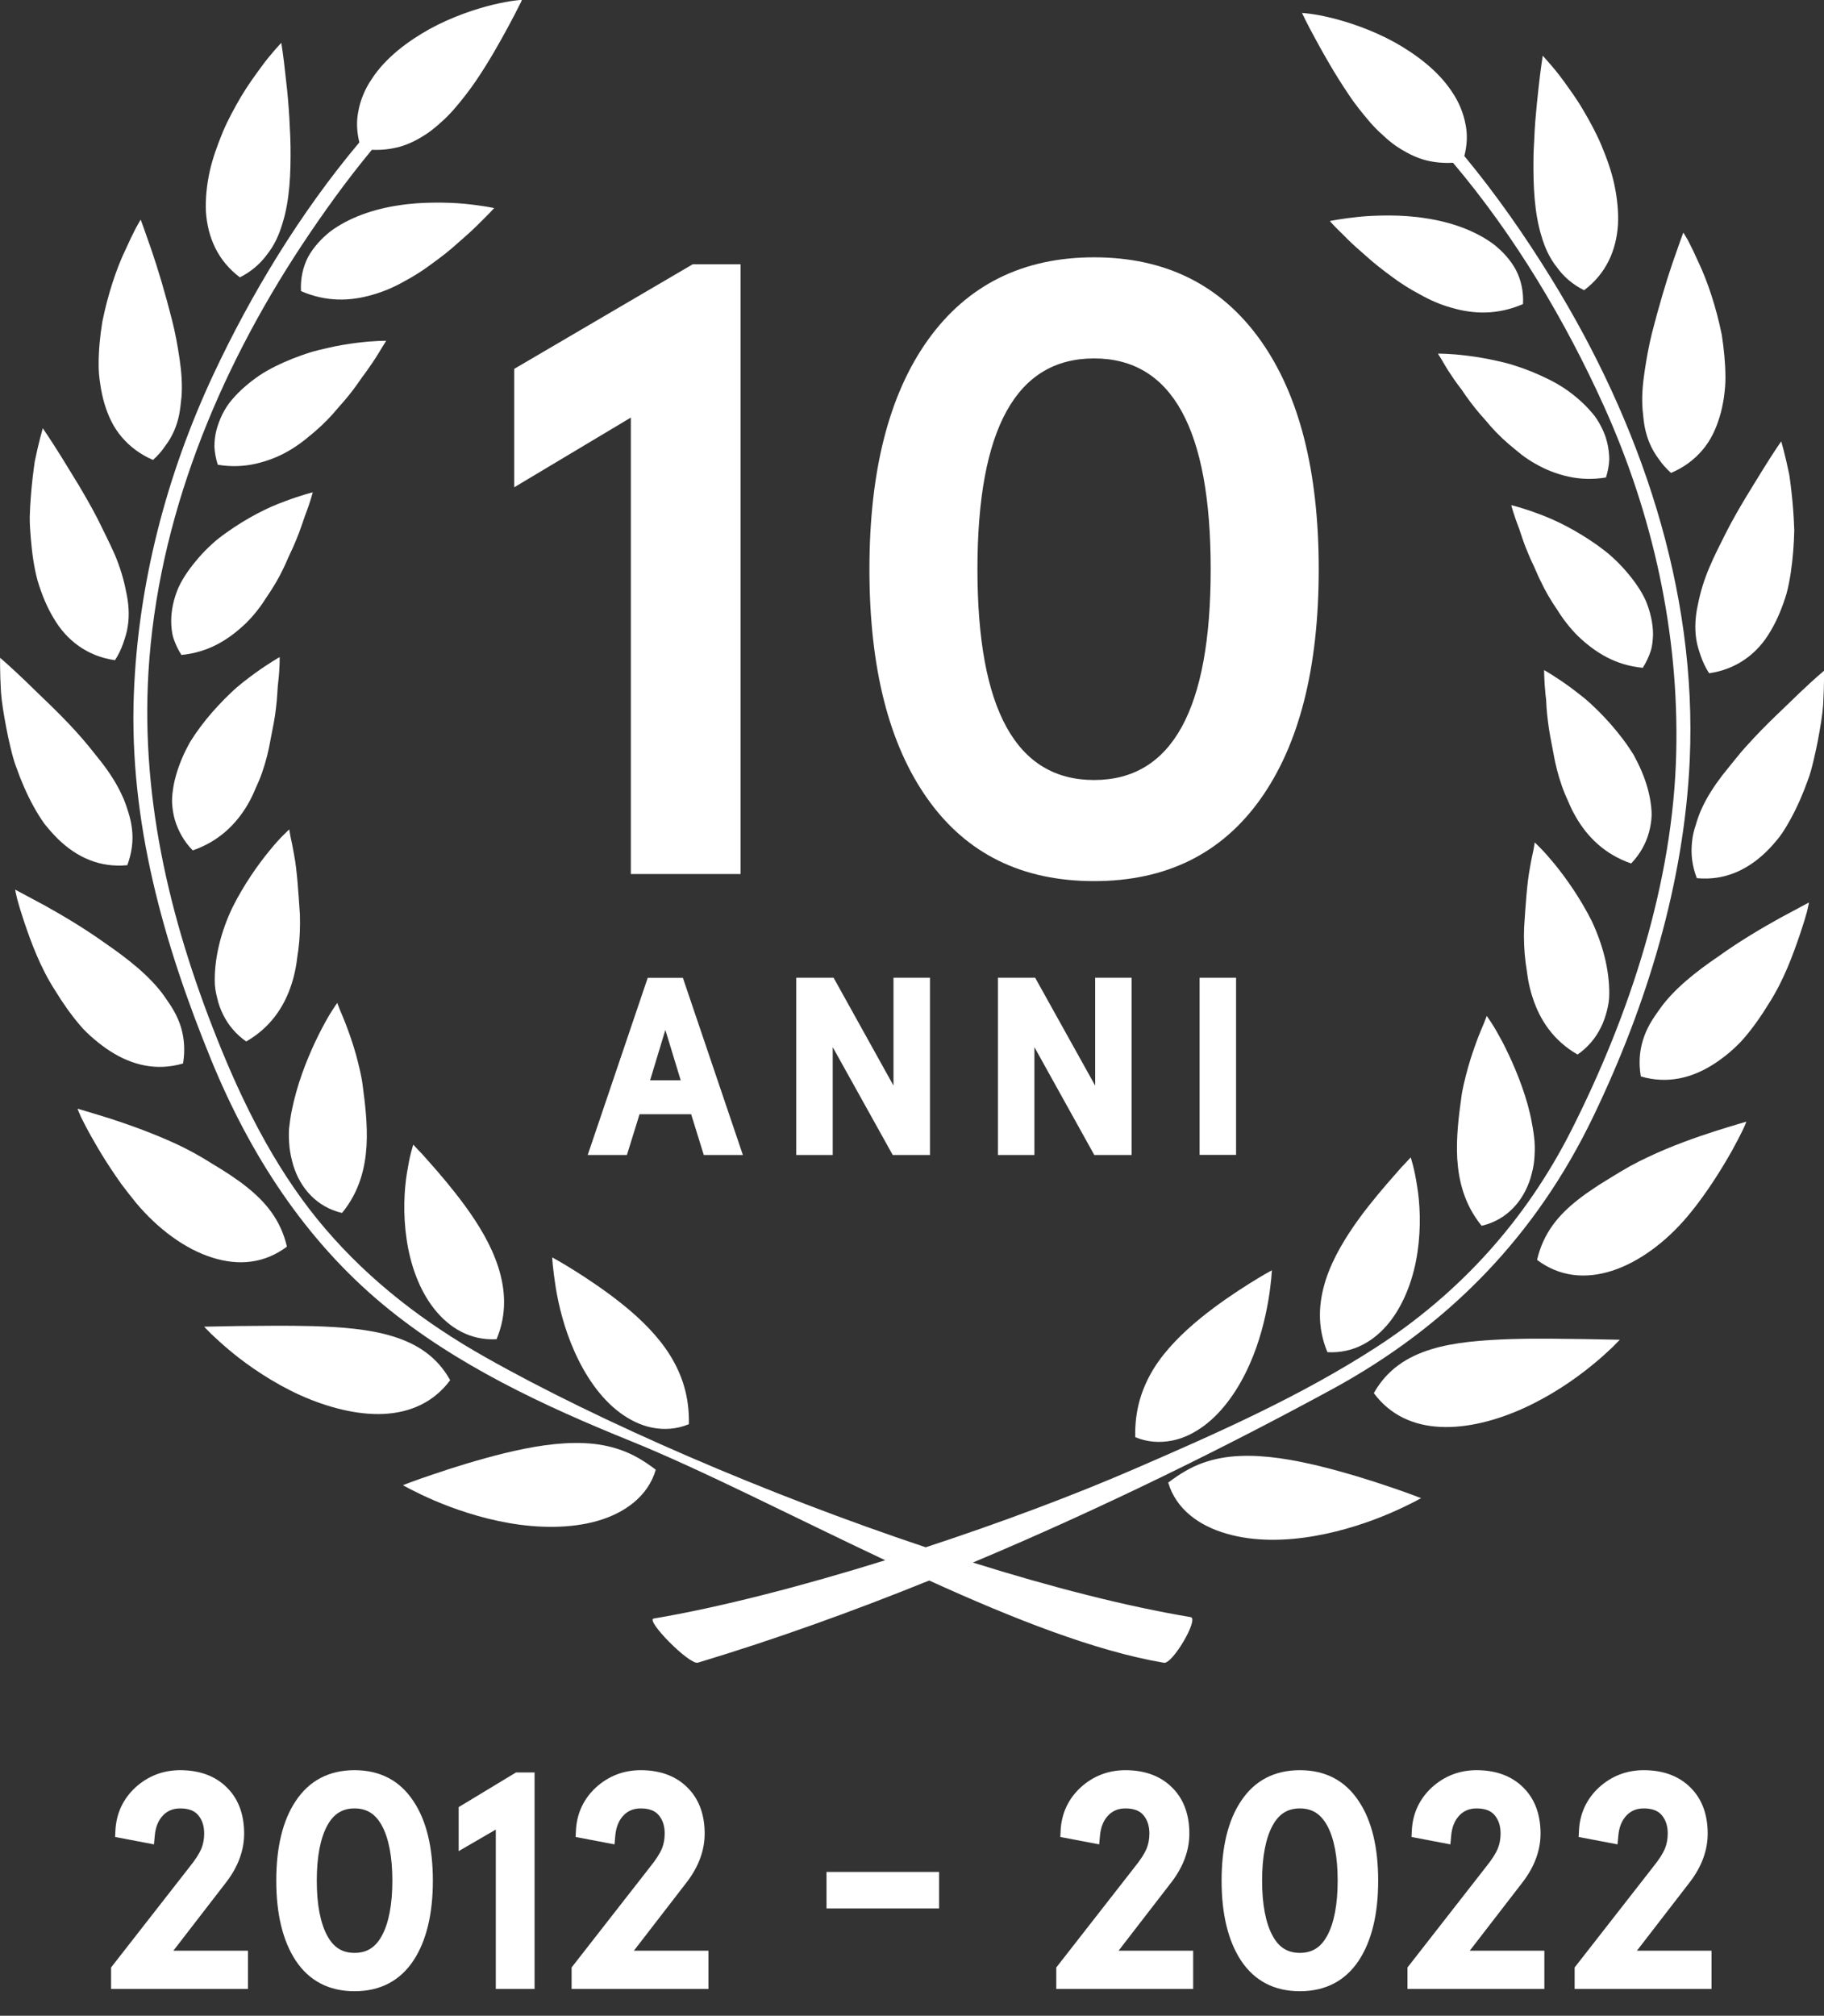 <?xml version="1.0" encoding="utf-8"?>
<!-- Generator: Adobe Illustrator 25.3.1, SVG Export Plug-In . SVG Version: 6.00 Build 0)  -->
<svg version="1.1" id="Livello_1" xmlns="http://www.w3.org/2000/svg" xmlns:xlink="http://www.w3.org/1999/xlink" x="0px" y="0px"
	 viewBox="0 0 1675 1850.3" style="enable-background:new 0 0 1675 1850.3;" xml:space="preserve">
<rect x="0" y="0" width="1675" height="1850.3" fill="#333333" stroke="none"/>
<style type="text/css">
	.st0{fill:#FFFFFF;}
</style>
<g>
	<path class="st0" d="M602.2,1349.1c-11-8.4-21.2-14.3-32-18.1c-10.8-3.8-21.9-5.8-33.6-6.3c-23.4-1.1-48.9,3.3-73.2,9.2
		c-24.4,6-47.6,13.3-64.9,19.2c-17.2,5.7-28.5,10.2-28.5,10.2s11.1,6.4,28.7,14c17.7,7.6,42.3,16.2,69,20.8
		c26.5,4.6,55.6,5.2,80.9-2C573.7,1388.9,595.1,1373.5,602.2,1349.1z"/>
	<path class="st0" d="M527.7,1240.9c9.5,21.3,23.3,42.2,41.4,55.7c9,6.7,19.1,11.8,29.9,13.9c10.8,2.1,22.3,1.5,33.6-3.2
		c0.6-25.5-6.4-45.7-17.3-63.3c-11-17.6-26.5-32.8-42.5-45.8c-16.1-13-32.5-23.9-44.9-31.7c-12.4-7.8-20.8-12.3-20.8-12.3
		s0.1,2.8,0.6,7.6c0.5,4.8,1.3,11.6,2.6,19.8C512.9,1197.8,518.1,1219.6,527.7,1240.9z"/>
	<path class="st0" d="M352.2,1297.9c24.4-1.2,46-10.5,61.2-31c-12.1-21.7-30.5-33.4-52.6-40.2c-22-6.8-47.7-8.6-73-9.4
		c-25.2-0.7-50.2-0.2-69-0.1c-19.3,0.4-31.3,0.6-31.3,0.6s2.3,2.6,6.7,6.9c4.3,4,10.7,10,18.6,16.5c15.9,13.1,38.4,28.4,63.1,39.6
		C300.8,1291.9,327.8,1299,352.2,1297.9z"/>
	<path class="st0" d="M398.7,1201.4c13.9,17.6,33.2,29.2,57.3,27.9c9.8-23.4,8.1-45.9,1.5-66.4c-6.6-20.5-18.3-39.3-30.2-55.7
		c-12-16.4-24.1-30.4-33-40.4c-4.3-5-8.1-9.1-10.8-11.8c-2.5-2.8-4-4.3-4-4.3s-0.8,2.5-2,7c-1.2,4.5-2.5,11-3.8,19
		c-2.6,16-3.7,37.9-0.3,60.8C376.7,1160.4,384.8,1183.8,398.7,1201.4z"/>
	<path class="st0" d="M99.7,1026.3c-17.3-5.4-28.5-8.6-28.5-8.6s1,2.9,3.2,7.7c2.3,4.7,5.8,11.5,10.3,19.4
		c4.5,7.9,9.9,17.2,16.3,26.8c3.2,4.8,6.5,9.8,10.1,14.8l2.9,3.8l3.5,4.6c2.5,3.1,4.9,6.2,7.4,9.3c20.2,24.1,45.2,42.5,69.8,50.2
		c24.6,7.9,48.4,5.4,68.8-10c-5.7-24.4-19.4-41-37.9-55.5c-4.5-3.7-9.6-7-14.6-10.5c-5.1-3.4-10.5-6.7-16-10
		c-5.5-3.5-11.1-6.8-16.9-10c-5.5-3-10.8-5.7-16.4-8.3C139.6,1039.8,117,1031.9,99.7,1026.3z"/>
	<path class="st0" d="M269.3,1069.7c6.5,21.1,21.8,38.4,44.8,43.7c16.1-19.7,21.2-41.2,22.5-61.6c1.1-20.4-1.5-39.7-3.6-55.9
		c-0.8-6.9-3.5-18.4-6-27.5c-2.6-9.3-5.5-17.7-8.1-24.7c-2.6-7.1-5.1-12.8-6.8-16.8c-1.5-4-2.4-6.3-2.4-6.3s-1.7,2.3-4.3,6.4
		c-2.8,4.2-6.1,10-10,17.4c-7.6,14.6-16.9,35.1-23.3,57.8c-1.6,5.7-3,11.5-4.2,17.4c-1.1,5.5-1.9,11.1-2.5,16.8
		c-0.3,5.6-0.1,11.3,0.5,17C266.5,1058.9,267.8,1064.3,269.3,1069.7z"/>
	<path class="st0" d="M73.2,940.8c4,4.9,8.7,9.2,13.4,13.2c4.7,4,9.6,7.7,14.6,10.9c20.1,12.9,42.5,18.4,66.9,11.3
		c2-12.2,1.1-23.3-2-33.6c-1.6-5.1-3.8-10.1-6.5-14.8c-2.6-4.8-6-9.3-9.1-13.9c-13.1-18.2-33.3-33.9-53.6-47.9
		c-19.8-14.2-40.6-26.4-56.5-35.2c-16.3-8.7-26.5-14.2-26.5-14.2s0.5,3.1,1.8,8.4c1.4,5.2,3.6,12.6,6.6,21.5
		c6,17.7,14.5,41.4,28.5,63C57.5,920.4,65,931.2,73.2,940.8z"/>
	<path class="st0" d="M204.8,931.2c4.7,9.6,11.7,18.1,21.3,24.8c22.1-12.7,34.8-31.6,41.5-52.2c1.7-5.2,3-10.4,4-15.8
		c0.5-2.6,0.9-5.3,1.2-8c0.3-2.7,0.8-5.4,1.2-8.2c1.4-10.9,1.7-21.8,1.4-32.2c-1.4-20.8-2.6-40.5-5.3-54.8c-1.2-7.1-2.5-13-3.4-17.1
		c-0.7-4.1-1.1-6.4-1.1-6.4s-2,1.9-5.4,5.3c-3.5,3.4-8,8.4-13.1,14.7c-10.4,12.7-23.2,30.8-33.7,51.8c-9.9,20.8-16.3,44.3-16.2,66.6
		c-0.1,5.6,0.8,11,2.2,16.2C200.6,921.5,202.5,926.5,204.8,931.2z"/>
	<path class="st0" d="M30.8,740.2c3.1,5.6,6.4,11,10.1,16.1c3.9,4.9,8,9.5,12.3,13.8c17.4,16.9,38.4,26.5,63.7,24.1
		c4.3-11.6,5.6-22.6,4.3-33.3c-0.6-5.3-1.8-10.6-3.5-15.8c-1.6-5.2-3.4-10.4-5.8-15.4c-4.7-10.2-11.1-20.2-18.6-29.9
		c-3.9-4.8-7.7-9.6-11.5-14.4c-3.9-4.7-7.9-9.4-12-13.9c-16.5-18.2-34.9-34.9-47.5-47.4C9.3,611.7,0.1,603.8,0.1,603.8
		s-0.3,12.6,0.8,31.6c0.7,9.5,2.6,20.5,4.8,32.3c1.1,5.9,2.4,12,3.9,18.2c1.5,6.1,3,12.4,5.4,18.5C19.3,716.7,24.6,728.9,30.8,740.2
		z"/>
	<path class="st0" d="M177,780.6c24.1-8.3,40.2-24.3,50.8-42.7c2.7-4.6,4.9-9.4,6.9-14.2c2.3-4.9,4.4-9.8,6.1-14.9
		c3.5-10,6-20.2,7.7-30.2c1.9-9.9,4-19.5,4.9-28.4c0.6-4.5,0.9-8.7,1.2-12.8c0.3-4,0.4-7.9,0.9-11.3c1.6-13.8,1.3-22.9,1.3-22.9
		s-9.3,5.1-22.7,14.8c-3.3,2.4-6.9,5.1-10.6,8c-3.8,3-7.6,6.2-11.3,9.8c-7.4,7-15.1,15.1-22.4,24c-3.6,4.5-7.1,9.1-10.5,14
		c-1.6,2.4-3.2,4.9-4.8,7.4c-1.4,2.5-2.7,5.1-4,7.6c-5,10.2-8.9,21-11,31.8c-0.9,5.4-1.7,10.8-1.5,16.2c0.3,5.3,1.1,10.6,2.5,15.6
		C163.6,762.6,168.8,772.3,177,780.6z"/>
	<path class="st0" d="M89.5,476c-5.6-10.8-11.7-21.4-17.6-31.3c-6.1-9.9-11.6-18.9-16.2-26.4c-9.5-15.2-16.4-25.2-16.4-25.2
		s-3.6,12-7.4,30.6c-1.4,9.5-2.7,20.5-3.6,32.5c-0.5,6-0.8,12.2-1,18.5c0,6.4,0.4,12.9,1,19.5c1.1,13,2.8,26.3,6.2,38.7
		c3.7,12.5,8.6,24.4,14.8,34.6c12,20.6,31.2,35,56.3,38.5c3.3-5.1,5.7-10.2,7.5-15.4c1.8-5.2,3.5-10.4,4.2-15.6
		c1.7-10.5,0.9-21.4-1.6-32.4c-2.1-11-5.5-22.1-10.2-33.3C100.6,498.1,94.8,486.9,89.5,476z"/>
	<path class="st0" d="M225.6,572.3c7.6-7.4,14-15.8,19.4-24.4c5.9-8.6,11.2-17.5,15.4-26.5c2.2-4.4,3.9-8.9,6-13.2
		c2.1-4.3,3.9-8.5,5.6-12.6c3.4-8.1,5.8-15.7,8.1-22.2c5-12.9,7.1-21.5,7.1-21.5s-10.3,2.5-25.7,8.3c-15.7,5.6-34.6,15.2-53.3,28.5
		c-4.6,3.3-9.5,6.9-13.6,10.8c-4.2,3.8-8.2,7.9-12,12.2c-7.4,8.6-14.3,17.9-18.8,27.8c-4.2,9.9-6.6,20.3-6.6,30.8
		c0.1,5.2,0.5,10.4,2.1,15.6c1.8,5.2,4.1,10.3,7.3,15.3C191.9,598.7,210.1,587,225.6,572.3z"/>
	<path class="st0" d="M151.7,409.4c3.4-4.4,6-9,8.2-13.9c2.1-4.9,3.7-10,4.7-15.2c1-5.2,1.5-10.7,2.1-16.2c0.8-11,0-22.7-1.8-34.7
		c-1.8-12-3.9-23.9-7-35.9c-6.1-24-12.8-46.5-18.7-63.7c-5.9-17.2-10-28.2-10-28.2s-1.6,2.6-4.2,7.3c-2.5,4.8-5.9,11.7-9.7,20.2
		C107.1,246,99.1,270,94,295.2c-2.1,12.9-3.4,26-3.4,38.7c-0.1,6.3,0.5,12.8,1.5,19c0.9,6.2,2.2,12.2,3.9,17.9
		c3.5,11.5,8.3,21.7,15.9,30.5c7.5,8.8,17,15.9,28.6,20.9C145,418.2,148.7,413.9,151.7,409.4z"/>
	<path class="st0" d="M351.3,318.2c2.2-3.4,3.3-5.4,3.3-5.4s-2.7,0-7.5,0.2c-4.9,0.2-11.5,0.7-19.5,1.7c-8,1-17.4,2.5-27.6,4.9
		c-5,1.2-10.4,2.4-15.6,4c-5.1,1.7-10.4,3.5-15.7,5.6c-10.4,4.2-21.3,9.3-30.7,15.6c-9.3,6.4-17.9,13.7-24.9,22
		c-3.6,4.1-6.4,8.6-8.8,13.3c-2.3,4.6-4.1,9.5-5.5,14.5c-1.3,5-1.9,10.2-1.9,15.5c0.3,5.4,1.3,10.9,3.1,16.5
		c12.4,2.1,24.1,1.5,34.7-0.9c10.5-2.4,20.8-6.3,29.8-11.5c4.6-2.6,8.9-5.5,13-8.6c2.1-1.5,4.1-3.2,6-4.8c2-1.6,4.1-3.3,6-5
		c8-6.8,15-14.2,21.3-21.8c6.7-7.4,12.8-14.9,17.8-22.1c1.3-1.8,2.4-3.5,3.7-5.3c1.3-1.7,2.5-3.4,3.7-5c2.3-3.3,4.5-6.4,6.4-9.2
		C346.3,326.6,349.2,321.6,351.3,318.2z"/>
	<path class="st0" d="M220.3,254.6c10.8-5.5,18.9-12.7,25.1-21.2c6.6-8.3,11-18,14.1-28.7c6.6-21,7.6-46,7.3-70.2
		c-0.1-6.1-0.3-12.2-0.7-18.2c-0.2-5.8-0.6-11.6-1-17.2c-0.8-11.2-1.9-21.6-3-30.5c-1.8-17.6-3.8-29.3-3.8-29.3s-2.1,2.3-5.6,6.2
		c-3.4,4-8.4,9.7-13.7,17.2c-5.4,7.4-11.7,16-17.7,26.1c-5.8,10-11.9,20.9-16.8,32.6c-4.8,11.8-9.3,23.9-12,36.3
		c-2.7,12.4-3.9,24.8-3.4,36.6C190.7,218.1,200.1,239.4,220.3,254.6z"/>
	<path class="st0" d="M397,241.8c8.2-5.9,15.9-11.9,22.5-17.9c6.8-5.9,13-11.4,18-16.3c4.9-5,9.2-9,12-12c2.8-2.9,4.3-4.6,4.3-4.6
		s-10.5-2.3-26.9-3.9c-8.2-0.8-17.6-1.2-28-1.1c-10.4,0.1-21.7,0.7-32.8,2.5c-22.6,3.3-45.3,11-62.7,23.9
		c-8.4,6.7-15.5,14.5-20.5,23.5c-4.7,9.2-7.1,19.8-6.5,31.3c23.4,10.2,45.5,9.3,65.6,3.4c10.3-2.9,20-7.1,29-12.2
		C380.2,253.5,389,247.9,397,241.8z"/>
	<path class="st0" d="M352,1197.7c66.5,55.2,147.6,92.9,227.2,125.1c65.1,26.3,148.6,69.3,233.7,109.4
		c-76.5,23.8-151.9,43.3-212.6,53.5c-8,1.3,32.9,42.9,40.6,40.5c70.4-21.2,141.9-46.9,212.4-75.4c77,35,153,65,215.6,75.5
		c7.9,1.3,32.4-40.6,24.5-41.9c-59.3-9.9-128.2-27.6-200-50.1c118.2-49.6,231.9-105.8,330.3-159.3
		c106.8-58.2,186.9-140.7,239.6-250.5c48.9-101.6,83.3-214,88.4-326.9c7-156.4-45.5-309.7-126.9-441.6
		c-23.8-38.6-50.5-77.1-80.1-112.8c2.6-9.9,3-19.6,1.2-28.6c-2-10.8-6.2-21.1-12.6-30.4c-12.4-18.9-32.5-34.2-53-45.6
		c-20.7-11.3-42.1-18.4-58.2-22.3c-8.1-2-14.7-3.1-19.4-3.7c-2.3-0.3-4.2-0.5-5.3-0.6c-1.1-0.1-1.7-0.1-1.7-0.1s0.2,0.6,0.7,1.6
		c0.6,1,1.3,2.7,2.3,4.7c2.1,4.2,5.1,10,9,17.1c7.6,14.1,18.1,32.7,30.4,50.9c6,9.2,13,17.8,20.1,26.1c3.6,4.1,7.4,8,11.4,11.5
		c3.9,3.7,7.9,7.1,12.2,10.1c8.7,5.8,17.7,10.7,27.9,13.3c7.7,1.9,15.9,2.7,24.6,2.2c56.8,67.1,103.2,145.1,138.6,223.4
		c45,99.7,69,208.3,66.4,317.8c-2.7,119.3-42.6,240.5-96.1,346.5c-41.7,82.5-102.3,149.8-179.9,199.9
		c-69.4,44.8-145.5,78.5-221.1,111.2c-56.7,24.6-123.9,49.7-192.1,72.1c-146.1-48.8-298.8-114.8-404.6-174.6
		c-55.3-31.2-105.4-69.4-146.8-117.8c-41.4-48.3-71.2-105.6-95.2-164.1c-45.4-111-74.3-226-67.2-346.6
		C144.7,476.6,200,342,277,225.3c19.8-29.9,41.2-59.7,64.5-87.8c8.4,0.4,16.3-0.5,23.8-2.3c10.2-2.6,19.2-7.4,27.9-13.3
		c4.2-3,8.3-6.4,12.2-10c4-3.5,7.8-7.4,11.4-11.5c7.2-8.3,14-17,20.2-26.1c12.3-18.1,22.7-36.8,30.3-50.9c3.8-7.1,6.9-13,8.9-17.1
		c1-2,1.8-3.6,2.4-4.7c0.4-1,0.6-1.6,0.6-1.6s-0.6,0-1.7,0c-1.2,0.1-3,0.3-5.3,0.6c-4.7,0.6-11.4,1.8-19.4,3.7
		c-16.1,3.9-37.5,11-58.2,22.3c-20.5,11.4-40.6,26.6-53,45.6c-6.4,9.3-10.7,19.6-12.6,30.3c-1.8,8.9-1.4,18.4,1,28.2
		c-54.3,64.6-99.3,138.9-134.2,213.4c-43,92.1-69,191.6-72.9,293.3c-4.4,116.8,27.3,228.7,71.2,335.9
		C229.5,1059.5,279.9,1137.9,352,1197.7z"/>
	<path class="st0" d="M1207.3,1409.9c26.7-4.6,51.3-13.2,69-20.8c17.7-7.6,28.7-13.9,28.7-13.9s-11.3-4.5-28.6-10.3
		c-17.3-5.9-40.5-13.2-64.9-19.2c-24.4-5.9-49.8-10.3-73.2-9.2c-11.7,0.5-22.9,2.5-33.6,6.3c-10.8,3.8-20.9,9.8-31.9,18.1
		c7.1,24.4,28.5,39.8,53.6,46.9C1151.6,1415.2,1180.6,1414.6,1207.3,1409.9z"/>
	<path class="st0" d="M1076.1,1322.4c10.8-2,20.7-7.1,29.8-13.8c18.1-13.6,31.9-34.4,41.4-55.7c9.6-21.3,14.7-43.2,17.5-59.6
		c1.4-8.2,2.1-15,2.6-19.8c0.4-4.7,0.6-7.5,0.6-7.5s-8.4,4.5-20.8,12.3c-12.4,7.8-28.8,18.7-44.9,31.8c-16,13.1-31.6,28.3-42.6,45.8
		c-10.9,17.7-17.8,37.8-17.2,63.3C1053.6,1323.9,1065.2,1324.5,1076.1,1322.4z"/>
	<path class="st0" d="M1387.1,1229.2c-25.3,0.9-51,2.6-73,9.4c-22,6.8-40.4,18.6-52.5,40.2c15.1,20.4,36.8,29.9,61.2,31
		c24.4,1.2,51.5-5.9,76.2-17.1c24.8-11.2,47.2-26.5,63.1-39.6c8-6.4,14.3-12.4,18.7-16.5c4.3-4.3,6.7-6.8,6.7-6.8
		s-12.1-0.2-31.3-0.6C1437.2,1229,1412.3,1228.4,1387.1,1229.2z"/>
	<path class="st0" d="M1219,1241.2c24,1.3,43.4-10.3,57.3-27.9c13.8-17.6,22.1-41.1,25.4-63.9c3.4-22.9,2.3-44.9-0.4-60.9
		c-1.2-8-2.6-14.4-3.8-19c-1.2-4.5-2-7.1-2-7.1s-1.5,1.5-4,4.3c-2.7,2.7-6.4,6.7-10.7,11.8c-8.9,10.1-21,24-33,40.4
		c-11.8,16.4-23.6,35.2-30.3,55.8C1210.9,1195.4,1209.2,1217.8,1219,1241.2z"/>
	<path class="st0" d="M1550.1,1116c2.5-3,5-6.1,7.4-9.2l3.5-4.7l2.8-3.8c3.6-4.9,6.9-9.9,10.1-14.7c6.3-9.6,11.8-18.9,16.3-26.8
		c4.4-8,7.9-14.7,10.2-19.5c2.3-4.8,3.3-7.7,3.3-7.7s-11.2,3.2-28.6,8.7c-17.2,5.5-39.8,13.4-61.7,23.8c-5.6,2.6-11,5.3-16.4,8.3
		c-5.8,3.3-11.5,6.6-16.9,10c-5.5,3.4-10.9,6.6-16,10.1c-5.1,3.4-10.1,6.8-14.7,10.5c-18.5,14.4-32.2,31-37.9,55.5
		c20.3,15.3,44.2,17.9,68.8,10C1504.9,1158.6,1530,1140.1,1550.1,1116z"/>
	<path class="st0" d="M1402.9,1014c-6.4-22.7-15.7-43.1-23.3-57.8c-3.9-7.3-7.3-13.2-10-17.3c-2.7-4.1-4.3-6.4-4.3-6.4
		s-0.9,2.3-2.4,6.3c-1.7,4-4.2,9.8-6.8,16.8c-2.6,7.1-5.5,15.4-8.1,24.7c-2.5,9-5.4,20.7-6.1,27.5c-2.2,16.1-4.8,35.5-3.7,55.8
		c1.3,20.3,6.4,41.9,22.4,61.6c23.2-5.4,38.3-22.7,44.9-43.8c1.5-5.3,2.9-10.7,3.4-16.4c0.5-5.7,0.7-11.3,0.3-17
		c-0.5-5.7-1.3-11.3-2.4-16.8C1405.9,1025.5,1404.4,1019.7,1402.9,1014z"/>
	<path class="st0" d="M1659.4,836.8c1.3-5.3,1.8-8.4,1.8-8.4s-10.3,5.5-26.5,14.2c-15.9,8.8-36.8,21-56.5,35.2
		c-20.5,13.9-40.6,29.7-53.7,47.9c-3.2,4.6-6.5,9.1-9.2,13.9c-2.7,4.8-4.9,9.7-6.5,14.9c-3.2,10.3-4.1,21.4-2,33.6
		c24.3,7.1,46.7,1.6,66.9-11.3c5-3.2,9.9-6.9,14.7-10.9c4.6-4,9.3-8.4,13.4-13.2c8.2-9.6,15.7-20.3,22.4-31.3
		c14-21.7,22.4-45.4,28.5-63.1C1655.7,849.5,1658,842,1659.4,836.8z"/>
	<path class="st0" d="M1448.7,968c9.7-6.8,16.7-15.3,21.4-24.9c2.4-4.7,4.1-9.8,5.5-15c1.3-5.2,2.3-10.5,2.2-16.2
		c0.1-22.3-6.3-45.8-16.2-66.7c-10.6-21-23.5-39.1-33.7-51.7c-5.2-6.3-9.6-11.3-13.1-14.8c-3.4-3.4-5.4-5.4-5.4-5.4
		s-0.5,2.3-1.1,6.4c-0.9,4.1-2.2,9.9-3.4,17.1c-2.7,14.3-3.9,33.8-5.3,54.7c-0.4,10.5,0,21.3,1.4,32.2c0.4,2.8,0.8,5.5,1.2,8.2
		c0.3,2.7,0.8,5.3,1.2,8c1,5.4,2.3,10.6,4,15.7C1414,936.3,1426.6,955.3,1448.7,968z"/>
	<path class="st0" d="M1605.2,683.3c-4.2,4.5-8.2,9.2-12,14c-3.8,4.7-7.7,9.5-11.6,14.4c-7.4,9.7-13.9,19.7-18.6,29.9
		c-2.4,5.1-4.2,10.3-5.7,15.5c-1.8,5.2-3,10.4-3.5,15.8c-1.2,10.7,0,21.7,4.4,33.2c25.2,2.4,46.2-7.3,63.6-24.1
		c4.3-4.2,8.4-8.8,12.3-13.8c3.8-5,6.9-10.4,10.1-16.1c6.2-11.3,11.5-23.4,15.9-35.8c2.4-6.1,3.9-12.4,5.4-18.6
		c1.5-6.1,2.7-12.2,3.9-18.1c2.2-11.8,4.1-22.8,4.8-32.3c1.1-19,0.8-31.6,0.8-31.6s-9.3,7.8-22.3,20.2
		C1640,648.4,1621.6,665,1605.2,683.3z"/>
	<path class="st0" d="M1514.2,764.3c1.4-5.1,2.3-10.4,2.5-15.6c0.1-5.4-0.6-10.8-1.6-16.2c-2-10.8-5.9-21.6-10.9-31.8
		c-1.3-2.6-2.6-5.1-3.9-7.6c-1.5-2.5-3.2-5-4.8-7.4c-3.3-4.9-6.9-9.6-10.5-14c-7.2-8.9-14.9-17-22.4-24c-3.6-3.5-7.5-6.8-11.3-9.7
		c-3.7-2.9-7.3-5.7-10.6-8.1c-13.4-9.6-22.7-14.8-22.7-14.8s-0.1,9.2,1.3,23c0.6,3.5,0.7,7.2,0.9,11.3c0.3,4,0.7,8.3,1.3,12.8
		c1,8.9,3,18.5,4.9,28.5c1.7,9.9,4.2,20.2,7.7,30.2c1.7,5,3.8,10,6.1,14.9c2,4.9,4.3,9.6,7,14.2c10.5,18.3,26.6,34.3,50.7,42.6
		C1506.1,784,1511.4,774.4,1514.2,764.3z"/>
	<path class="st0" d="M1559.3,554.5c-2.5,11-3.2,21.8-1.6,32.4c0.8,5.3,2.5,10.5,4.3,15.7c1.8,5.2,4.3,10.4,7.5,15.4
		c25.1-3.6,44.4-17.9,56.3-38.5c6.2-10.3,11-22.1,14.8-34.6c3.3-12.5,5-25.6,6.1-38.7c0.5-6.5,0.9-13.1,1-19.5
		c-0.2-6.3-0.6-12.5-1-18.5c-0.9-12-2.2-23.1-3.6-32.5c-3.8-18.6-7.4-30.6-7.4-30.6s-6.9,9.9-16.4,25.2
		c-4.7,7.5-10.1,16.5-16.2,26.4c-5.9,9.8-12,20.4-17.6,31.3c-5.4,10.8-11.3,22.1-15.9,33.2C1564.8,532.4,1561.5,543.5,1559.3,554.5z
		"/>
	<path class="st0" d="M1511.3,551.3c-4.5-9.9-11.3-19.2-18.8-27.8c-3.8-4.3-7.8-8.4-12-12.2c-4.2-3.9-9-7.4-13.6-10.8
		c-18.8-13.3-37.7-22.9-53.4-28.6c-15.3-5.8-25.7-8.2-25.7-8.2s2.2,8.7,7.2,21.5c2.2,6.5,4.6,14.2,8.1,22.3c1.6,4,3.5,8.3,5.6,12.5
		c2,4.3,3.7,8.8,6,13.2c4.1,8.9,9.3,17.8,15.3,26.5c5.4,8.7,11.8,17,19.4,24.5c15.6,14.7,33.8,26.4,59.2,28.8
		c3.1-5,5.5-10.1,7.2-15.2c1.7-5.2,2-10.5,2.2-15.7C1517.9,571.6,1515.4,561.2,1511.3,551.3z"/>
	<path class="st0" d="M1545.8,213.5c0,0-4.1,11-10,28.2c-5.9,17.2-12.5,39.7-18.7,63.7c-3,12-5.1,23.9-6.9,35.9
		c-1.8,12-2.7,23.7-1.8,34.7c0.6,5.5,1,11,2,16.2c1.1,5.3,2.6,10.4,4.7,15.2c2.1,4.8,4.8,9.5,8.1,13.9c3.1,4.5,6.8,8.8,11.3,12.8
		c11.8-5,21.2-12,28.7-20.8c7.6-8.8,12.4-19,15.9-30.5c1.8-5.7,3-11.7,4-17.9c0.8-6.2,1.5-12.6,1.4-18.9c-0.1-12.8-1.4-26-3.4-38.8
		c-5.1-25.3-13.2-49.3-21.2-66.1c-3.8-8.5-7.2-15.5-9.7-20.3C1547.5,216,1545.8,213.5,1545.8,213.5z"/>
	<path class="st0" d="M1470.5,391.9c-2.4-4.7-5.1-9.2-8.8-13.3c-7.1-8.3-15.6-15.7-24.9-22c-9.4-6.3-20.2-11.3-30.6-15.6
		c-5.3-2.1-10.6-4-15.7-5.6c-5.1-1.7-10.6-3-15.6-4.1c-10.1-2.3-19.5-3.8-27.5-4.8c-8-1-14.6-1.5-19.4-1.7c-4.9-0.2-7.5-0.2-7.5-0.2
		s1.1,2,3.3,5.4c2,3.4,4.8,8.4,8.7,14.1c1.9,2.9,4,6,6.4,9.2c1.2,1.6,2.5,3.3,3.8,5c1.1,1.8,2.4,3.5,3.6,5.3
		c5.1,7.2,11,14.7,17.8,22.1c6.2,7.6,13.3,15,21.2,21.8c2,1.7,4.1,3.4,6,5c2,1.7,4,3.2,6,4.9c4.1,3.1,8.4,6,13,8.5
		c9,5.2,19.4,9.3,29.9,11.6c10.6,2.3,22.1,2.9,34.6,0.8c1.7-5.6,2.8-11.1,3-16.5c0-5.3-0.7-10.5-1.9-15.5
		C1474.8,401.4,1472.9,396.6,1470.5,391.9z"/>
	<path class="st0" d="M1454.7,266.4c20.2-15.2,29.6-36.5,31.1-60.3c0.6-11.8-0.7-24.1-3.3-36.6c-2.7-12.4-7-24.5-12-36.3
		c-4.9-11.7-11-22.6-16.9-32.6c-5.8-10-12.3-18.7-17.6-26.1c-5.4-7.5-10.3-13.2-13.8-17.2c-3.4-3.9-5.5-6.2-5.5-6.2
		s-1.9,11.8-3.8,29.3c-1,8.9-2.1,19.4-3,30.5c-0.4,5.6-0.8,11.3-1,17.2c-0.3,5.9-0.7,12-0.7,18.2c-0.3,24.2,0.8,49.2,7.3,70.3
		c3.1,10.7,7.5,20.3,14.1,28.6C1435.8,253.8,1443.8,261,1454.7,266.4z"/>
	<path class="st0" d="M1371.6,224.2c-17.4-12.9-40.1-20.6-62.7-23.9c-11.1-1.8-22.4-2.4-32.8-2.5c-10.4,0-19.8,0.4-28,1.2
		c-16.4,1.7-26.9,3.9-26.9,3.9s1.5,1.8,4.3,4.7c2.8,3,7.1,6.9,12,12c5,5,11.3,10.4,18,16.3c6.6,6,14.4,12,22.4,17.9
		c8,6,16.9,11.7,26.1,16.5c9.1,5.1,18.7,9.4,29,12.2c20.1,5.9,42.1,6.8,65.6-3.4c0.6-11.6-1.8-22.1-6.5-31.3
		C1387.1,238.6,1380,230.8,1371.6,224.2z"/>
</g>
<g>
	<path class="st0" d="M472.2,338.6l163.9-96h44v559.7H579.3v-419l-107.1,64V338.6z"/>
	<path class="st0" d="M852,312.2c36.2-50.6,87.2-76,152.7-76s116.5,25.3,152.7,76c35.7,50.1,53.6,120.2,53.6,210.3
		c0,90.6-17.9,161-53.6,211.1c-35.7,50.1-86.6,75.2-152.7,75.2c-66.1,0-117-25-152.7-75.2c-35.7-50.1-53.6-120.5-53.6-211.1
		C798.4,432.4,816.3,362.3,852,312.2z M1004.7,716c71.4,0,107.1-64.5,107.1-193.5c0-129-35.7-193.5-107.1-193.5
		c-71.4,0-107.1,64.5-107.1,193.5C897.6,651.5,933.3,716,1004.7,716z"/>
</g>
<g>
	<g>
		<path class="st0" d="M646.3,1060.2l-11.6-37.4h-47.4l-11.6,37.4h-36l55.1-162.6h32.3l55.1,162.6H646.3z M625.1,991.6l-14.1-46.2
			L597,991.6H625.1z"/>
	</g>
	<g>
		<polygon class="st0" points="819.8,1060.2 764.7,961.2 764.7,1060.2 731.2,1060.2 731.2,897.5 765.5,897.5 820.5,996.5 
			820.5,897.5 854,897.5 854,1060.2 		"/>
	</g>
	<g>
		<polygon class="st0" points="1004.9,1060.2 949.9,961.2 949.9,1060.2 916.4,1060.2 916.4,897.5 950.6,897.5 1005.7,996.5 
			1005.7,897.5 1039.2,897.5 1039.2,1060.2 		"/>
	</g>
	<g>
		<rect x="1101.6" y="897.5" class="st0" width="33.5" height="162.6"/>
	</g>
</g>
<g>
	<g>
		<path class="st0" d="M102,1825.7V1806l72-92.2c5.4-6.7,9-12.3,10.9-16.8c1.7-4.2,2.6-8.9,2.6-13.9c0-6.8-1.7-12.3-5.3-16.7
			c-3.5-4.3-9-6.4-16.7-6.4c-6.5,0-11.7,2.1-15.8,6.4c-4.4,4.6-6.9,10.8-7.6,18.9l-0.7,7.7l-35.7-6.8l0.3-6.1
			c0.8-15.5,7-28.8,18.3-39.3c11.5-10.5,25.4-15.9,41.2-15.9c19.2,0,34.5,6.2,45.3,18.5c8.9,10.1,13.4,23.5,13.4,39.7
			c0,15.2-5.4,30.1-16.2,44.3l-48.8,63.2h68.5v35.1H102z"/>
	</g>
	<g>
		<path class="st0" d="M325.6,1827.8c-23.5,0-41.7-9.5-54.1-28.2c-11.8-18-17.8-42.6-17.8-73.3c0-30.8,6-55.4,17.8-73
			c12.4-18.8,30.6-28.4,54.1-28.4s41.7,9.6,54.1,28.5c11.8,17.6,17.8,42.1,17.8,73c0,30.6-6,55.3-17.8,73.2
			C367.3,1818.3,349.1,1827.8,325.6,1827.8z M325.6,1660c-11.2,0-19.2,5-25,15.6c-6.4,11.7-9.7,28.8-9.7,50.7
			c0,21.9,3.3,39,9.7,50.7c5.8,10.7,13.8,15.6,25,15.6c11.2,0,19.2-5,25-15.6c6.4-11.7,9.7-28.8,9.7-50.7c0-21.9-3.3-39-9.7-50.7
			C344.7,1665,336.8,1660,325.6,1660z"/>
	</g>
	<g>
		<polygon class="st0" points="455.3,1825.7 455.3,1679.4 421.2,1699.2 421.2,1658.8 473.8,1627 490.9,1627 490.9,1825.7 		"/>
	</g>
	<g>
		<path class="st0" d="M524.9,1825.7V1806l72-92.2c5.4-6.7,9-12.3,10.9-16.8c1.7-4.2,2.6-8.9,2.6-13.9c0-6.8-1.7-12.3-5.3-16.7
			c-3.5-4.3-9-6.4-16.7-6.4c-6.5,0-11.7,2.1-15.8,6.4c-4.4,4.6-6.9,10.8-7.6,18.9l-0.7,7.7l-35.7-6.8l0.3-6.1
			c0.8-15.5,7-28.8,18.3-39.3c11.5-10.5,25.4-15.9,41.2-15.9c19.2,0,34.5,6.2,45.3,18.5c8.9,10.1,13.4,23.5,13.4,39.7
			c0,15.2-5.4,30.1-16.2,44.3l-48.8,63.2h68.5v35.1H524.9z"/>
	</g>
	<g>
		<rect x="759" y="1718.3" class="st0" width="103.4" height="33.5"/>
	</g>
	<g>
		<path class="st0" d="M855.4,1744.8H766v-19.5h89.4V1744.8z"/>
	</g>
	<g>
		<path class="st0" d="M970,1825.7V1806l72-92.2c5.4-6.7,9-12.3,10.9-16.8c1.7-4.2,2.6-8.9,2.6-13.9c0-6.8-1.7-12.3-5.3-16.7
			c-3.5-4.3-9-6.4-16.7-6.4c-6.5,0-11.7,2.1-15.8,6.4c-4.4,4.6-6.9,10.8-7.6,18.9l-0.7,7.7l-35.7-6.8l0.3-6.1
			c0.8-15.5,7-28.8,18.3-39.3c11.5-10.5,25.4-15.9,41.2-15.9c19.2,0,34.5,6.2,45.3,18.5c8.9,10.1,13.4,23.5,13.4,39.7
			c0,15.2-5.4,30.1-16.2,44.3l-48.8,63.2h68.5v35.1H970z"/>
	</g>
	<g>
		<path class="st0" d="M1193.7,1827.8c-23.5,0-41.7-9.5-54.1-28.2c-11.8-18-17.8-42.6-17.8-73.3c0-30.8,6-55.4,17.8-73
			c12.4-18.8,30.6-28.4,54.1-28.4s41.7,9.6,54.1,28.5c11.8,17.6,17.8,42.1,17.8,73c0,30.6-6,55.3-17.8,73.2
			C1235.4,1818.3,1217.2,1827.8,1193.7,1827.8z M1193.7,1660c-11.2,0-19.2,5-25,15.6c-6.4,11.7-9.7,28.8-9.7,50.7
			c0,21.9,3.3,39,9.7,50.7c5.8,10.7,13.8,15.6,25,15.6c11.2,0,19.2-5,25-15.6c6.4-11.7,9.7-28.8,9.7-50.7c0-21.9-3.3-39-9.7-50.7
			C1212.8,1665,1204.9,1660,1193.7,1660z"/>
	</g>
	<g>
		<path class="st0" d="M1292.5,1825.7V1806l72-92.2c5.4-6.7,9-12.3,10.9-16.8c1.7-4.2,2.6-8.9,2.6-13.9c0-6.8-1.7-12.3-5.3-16.7
			c-3.5-4.3-9-6.4-16.7-6.4c-6.5,0-11.7,2.1-15.8,6.4c-4.4,4.6-6.9,10.8-7.6,18.9l-0.7,7.7l-35.7-6.8l0.3-6.1
			c0.8-15.5,7-28.8,18.3-39.3c11.5-10.5,25.4-15.9,41.2-15.9c19.2,0,34.5,6.2,45.3,18.5c8.9,10.1,13.4,23.5,13.4,39.7
			c0,15.2-5.4,30.1-16.2,44.3l-48.8,63.2h68.5v35.1H1292.5z"/>
	</g>
	<g>
		<path class="st0" d="M1446,1825.7V1806l72-92.2c5.4-6.7,9-12.3,10.9-16.8c1.7-4.2,2.6-8.9,2.6-13.9c0-6.8-1.7-12.3-5.3-16.7
			c-3.5-4.3-9-6.4-16.7-6.4c-6.5,0-11.7,2.1-15.8,6.4c-4.4,4.6-6.9,10.8-7.6,18.9l-0.7,7.7l-35.7-6.8l0.3-6.1
			c0.8-15.5,7-28.8,18.3-39.3c11.5-10.5,25.4-15.9,41.2-15.9c19.2,0,34.5,6.2,45.3,18.5c8.9,10.1,13.4,23.5,13.4,39.7
			c0,15.2-5.4,30.1-16.2,44.3l-48.8,63.2h68.5v35.1H1446z"/>
	</g>
</g>
</svg>

